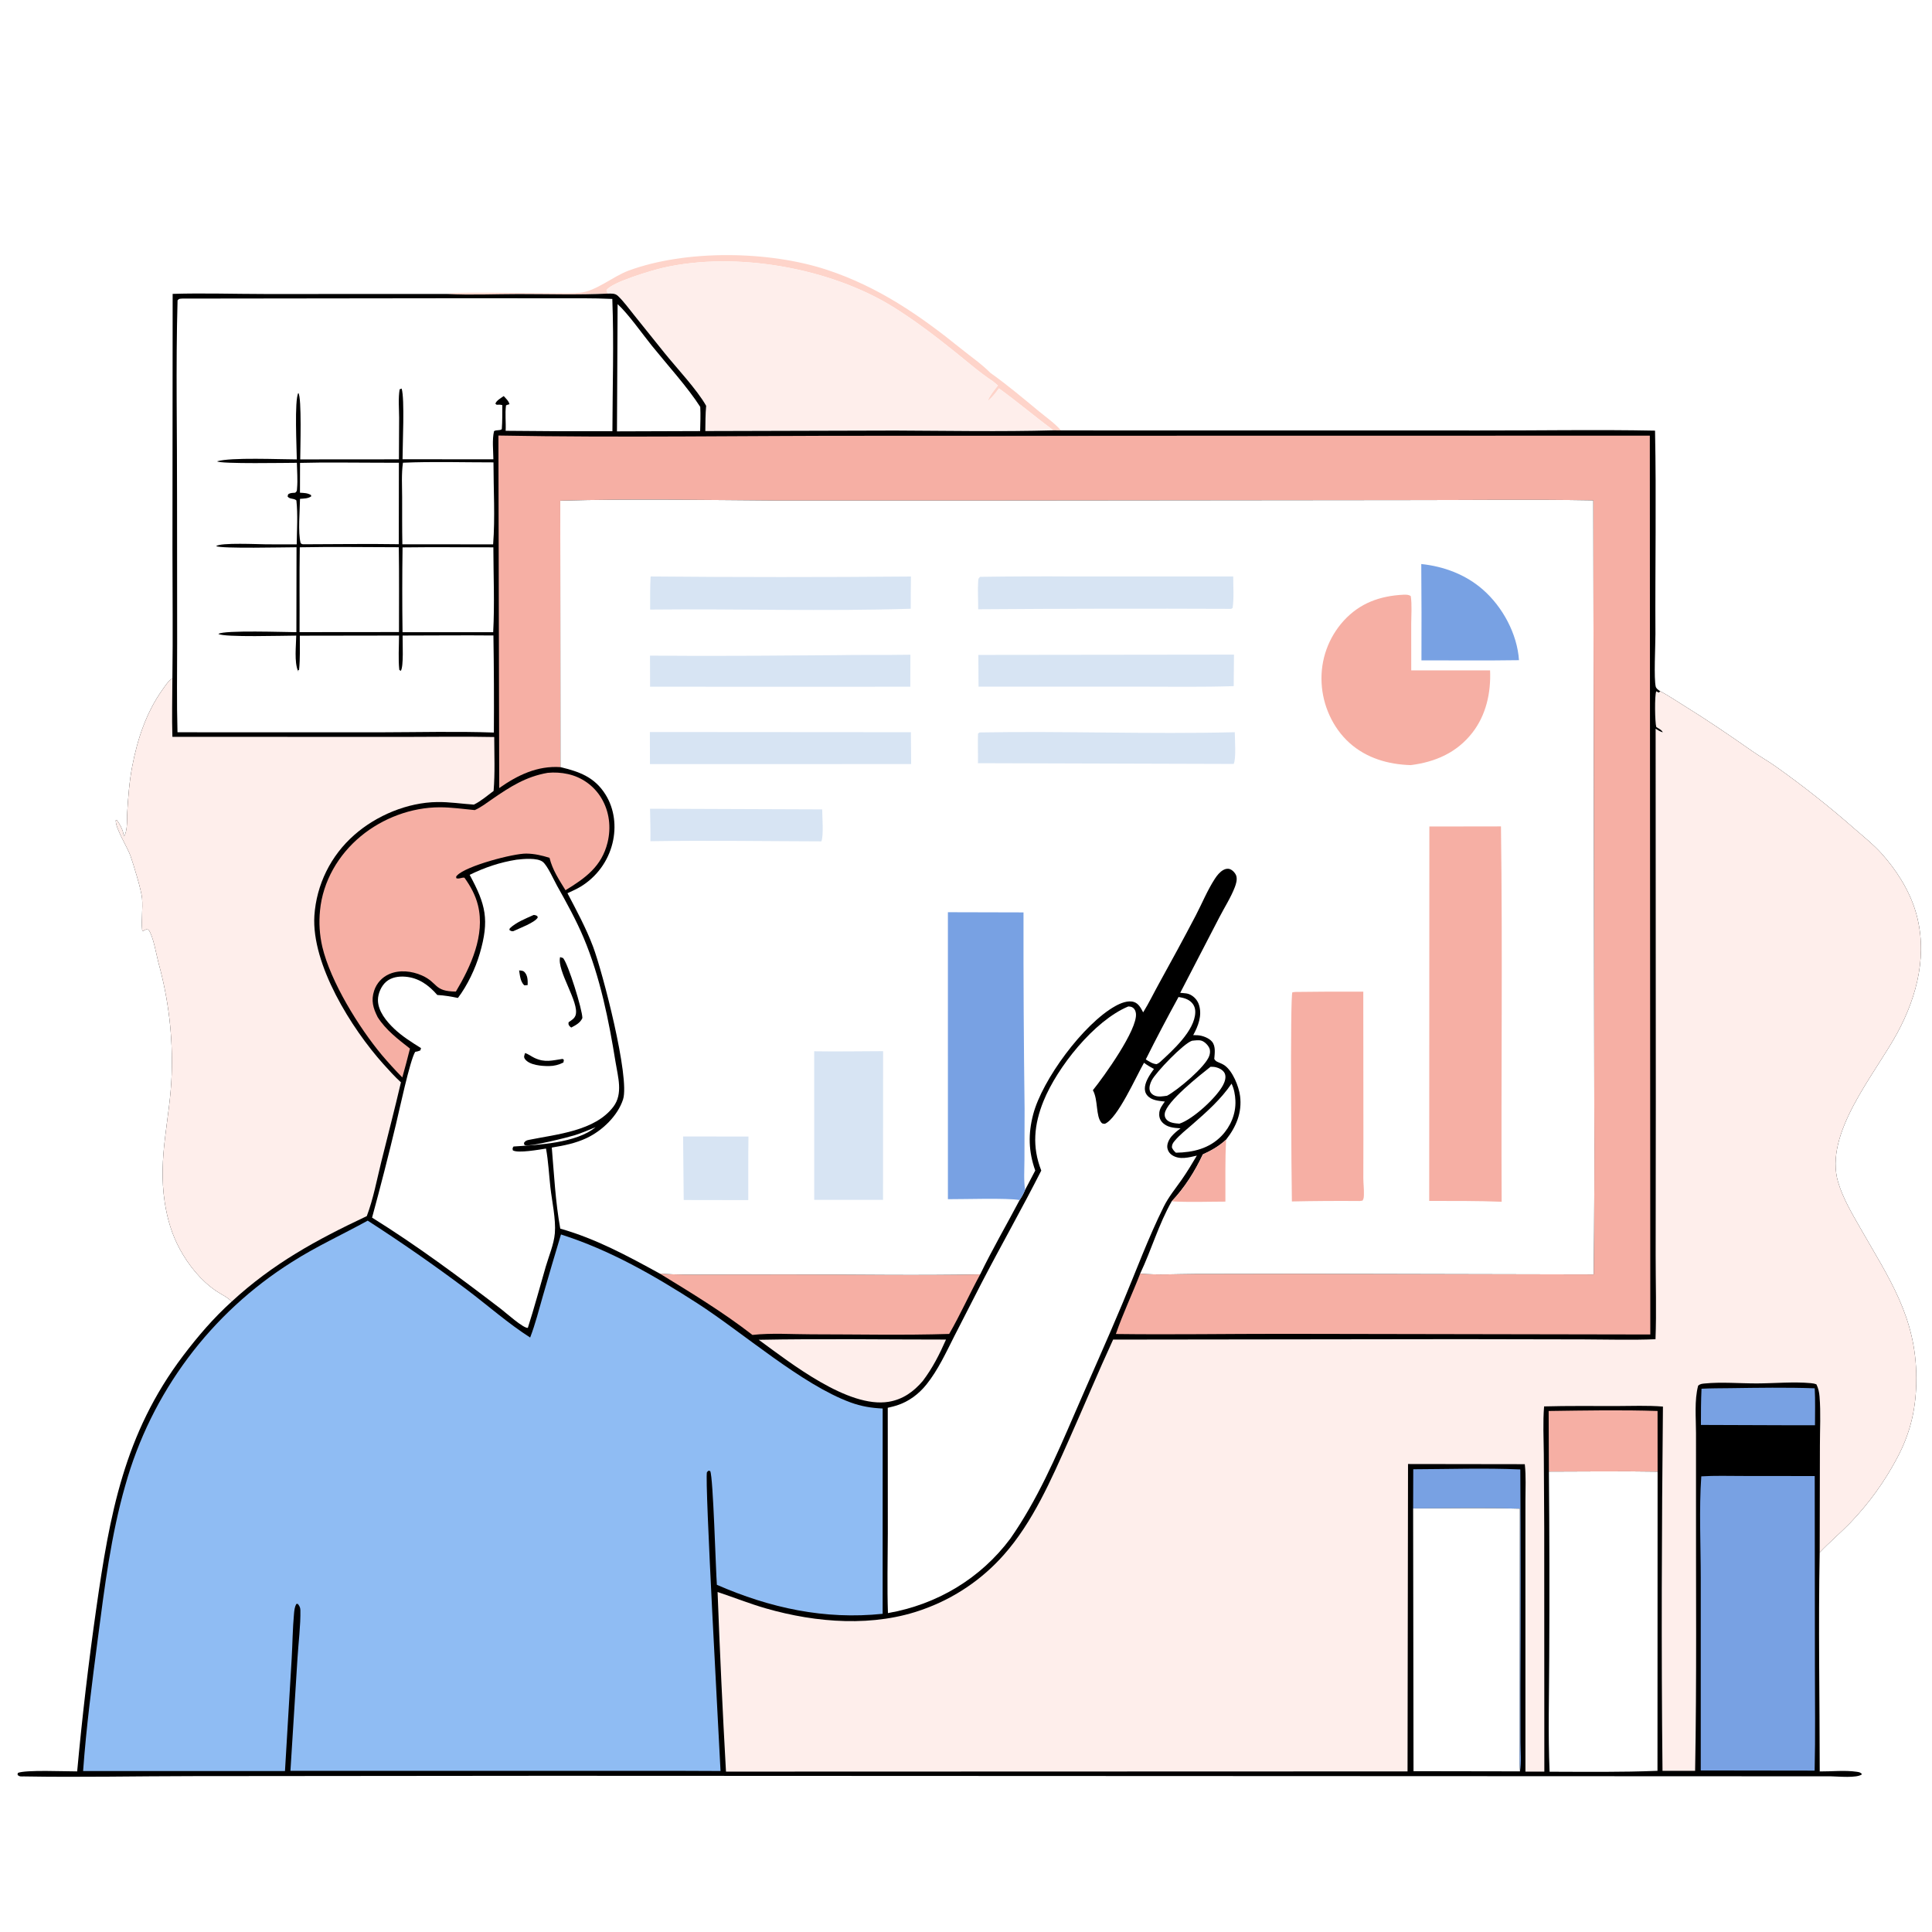 <?xml version="1.0" encoding="utf-8" ?>
<svg xmlns="http://www.w3.org/2000/svg" xmlns:xlink="http://www.w3.org/1999/xlink" width="1024" height="1024">
	<path fill="white" d="M0 0L1024 0L1024 1024L0 1024L0 0Z"/>
	<path fill="#FED4CA" d="M237.117 155.818C240.356 154.195 297.461 156.104 307.441 155.156C315.874 154.355 324.932 146.472 333.168 143.434C363.576 132.217 407.691 132.846 438.487 143.07C465.599 152.071 487.479 167.107 509.451 184.882C514.509 188.974 520.376 193.001 524.921 197.625C533.867 203.971 542.304 211.092 550.752 218.079C554.544 221.215 559.158 224.398 562.322 228.132L558.301 228.09C548.558 220.828 539.318 213.01 529.462 205.857C527.758 208.195 526.198 210.294 523.977 212.178L523.656 212.069C524.942 209.153 526.944 206.796 528.905 204.315L526.371 202.181C519.3 197.542 512.78 191.809 506.187 186.524C495.813 178.207 485.28 170.157 474.007 163.077C440.441 141.996 390.042 133.035 351.242 141.978C346.137 143.155 324.131 149.522 321.417 153.851L322.116 155.616C306.415 156.376 290.507 155.857 274.785 155.863C262.325 155.868 249.543 156.484 237.117 155.818Z"/>
	<path fill="#FEEEEB" d="M322.116 155.616L321.417 153.851C324.131 149.522 346.137 143.155 351.242 141.978C390.042 133.035 440.441 141.996 474.007 163.077C485.28 170.157 495.813 178.207 506.187 186.524C512.78 191.809 519.3 197.542 526.371 202.181L528.905 204.315C526.944 206.796 524.942 209.153 523.656 212.069L523.977 212.178C526.198 210.294 527.758 208.195 529.462 205.857C539.318 213.01 548.558 220.828 558.301 228.09C530.415 228.858 502.372 228.323 474.472 228.202L373.835 228.474C373.888 224.011 373.873 219.542 374.283 215.094C369.453 206.513 358.615 195.049 352.006 186.83L336.145 167.074C333.406 163.694 330.652 159.827 327.498 156.826C325.97 155.372 324.085 155.619 322.116 155.616Z"/>
	<path d="M322.116 155.616C324.085 155.619 325.97 155.372 327.498 156.826C330.652 159.827 333.406 163.694 336.145 167.074L352.006 186.83C358.615 195.049 369.453 206.513 374.283 215.094C373.873 219.542 373.888 224.011 373.835 228.474L474.472 228.202C502.372 228.323 530.415 228.858 558.301 228.09L562.322 228.132L784.051 228.161C815.077 228.225 846.193 227.635 877.208 228.251C877.92 264.139 877.226 300.123 877.41 336.025C877.44 341.841 876.468 359.961 877.633 364.188C877.691 364.398 878.291 365.113 878.366 365.191C878.781 365.62 879.5 366.041 879.974 366.371C884.258 368.624 888.321 371.396 892.439 373.94C904.88 381.626 916.672 389.675 928.641 398.056C932.839 400.997 937.394 403.525 941.527 406.492Q963.087 421.829 982.969 439.287C987.894 443.598 992.828 447.451 997.245 452.359C1004.97 460.944 1011.8 471.606 1015.19 482.683C1021.98 504.868 1016.39 527.534 1005.64 547.44C993.705 569.54 966.54 600.679 974.256 626.576C976.852 635.29 981.689 643.348 986.176 651.201C1001.36 677.779 1015.59 698.182 1015.69 730.223C1015.74 745.67 1012.88 758.856 1005.65 772.517Q1003.12 777.311 1000.26 781.914Q997.403 786.517 994.225 790.907Q991.047 795.297 987.567 799.451Q984.088 803.606 980.323 807.504C975.173 812.758 969.536 817.519 964.471 822.857C963.732 861.484 964.456 900.259 964.494 938.901C970.843 938.949 977.848 938.159 984.103 939.08C985.343 939.263 986.13 939.361 986.913 940.39C984.332 942.585 974.051 941.518 970.459 941.485L291.203 941.209L101.922 941.384C72.22 941.404 42.416 942.057 12.73 941.542C11.298 941.517 10.315 941.779 9.316 940.722L9.429 939.698C13.53 937.941 34.735 938.91 40.903 938.878Q44.854 895.772 50.974 852.919C58.092 802.944 65.783 759.828 97.064 718.559C104.935 708.175 113.1 698.641 122.782 689.885C120.831 687.644 117.108 685.962 114.586 684.253C106.544 678.803 100.019 670.698 95.396 662.232C91.152 654.461 88.685 646.163 87.341 637.431C83.579 612.996 90.184 593.232 90.988 569.531Q91.249 562.071 90.943 554.612Q90.636 547.154 89.763 539.74Q88.89 532.326 87.456 525Q86.022 517.674 84.034 510.479C82.8 505.871 81.313 496.284 78.714 492.769C77.279 492.387 77.056 492.803 75.792 493.5L75.343 492.995C74.842 487.38 75.755 481.748 75.299 476.153C74.941 471.76 70.712 458.102 69.166 453.647C67.627 449.211 60.975 438.729 61.371 434.664L62.016 434.78C63.409 436.639 64.877 439.343 65.355 441.63C65.644 443.015 65.199 441.629 65.786 443.213C66.589 441.888 66.968 440.046 67.14 438.503C67.437 435.842 67.284 433.05 67.449 430.361C67.949 422.196 68.553 414.144 70.096 406.093C72.852 391.713 77.54 377.586 86.078 365.588C87.649 363.381 89.102 361.04 91.367 359.496C91.696 336.656 91.404 313.77 91.406 290.926L91.511 155.763C107.679 155.274 124.036 155.812 140.219 155.829L237.117 155.818C249.543 156.484 262.325 155.868 274.785 155.863C290.507 155.857 306.415 156.376 322.116 155.616Z"/>
	<path fill="white" d="M624.645 528.429C627.151 528.82 629.702 529.441 631.535 531.31C632.989 532.794 633.565 534.54 633.513 536.599C633.268 546.265 621.464 556.813 614.803 562.941C614.172 563.5 613.741 563.7 612.98 564.032C610.763 563.823 609.147 562.645 607.287 561.518C612.805 550.439 618.691 539.287 624.645 528.429Z"/>
	<path fill="white" d="M641.611 565.415C642.52 565.426 643.414 565.421 644.305 565.627C646.128 566.048 648.355 567.153 649.143 568.948C649.999 570.898 649.215 573.236 648.302 575.015C644.874 581.691 632.178 593.326 625.116 595.569C622.83 595.401 619.731 595.182 618.158 593.25C617.425 592.35 617.195 591.315 617.347 590.178C618.191 583.837 636.187 569.706 641.611 565.415Z"/>
	<path fill="white" d="M631.824 551.609C633.358 551.467 635.483 551.107 636.972 551.64C638.574 552.214 640.322 553.986 640.991 555.565C641.535 556.848 641.383 558.292 640.955 559.579C639.015 565.407 624.161 577.789 618.582 580.759C616.489 581.035 614.159 581.533 612.13 580.748C610.892 580.269 609.904 579.485 609.464 578.181C608.868 576.419 609.615 574.17 610.443 572.593C612.73 568.233 627.373 552.961 631.824 551.609Z"/>
	<path fill="white" d="M652.742 574.36C654.092 577.086 654.662 580.329 654.793 583.346C655.098 590.345 652.272 597.034 647.443 602.049C640.951 608.792 632.262 610.838 623.243 610.957C622.24 610.077 621.731 609.421 621.138 608.224C621.119 606.729 621.565 605.931 622.49 604.813C625.227 601.505 628.79 598.745 632.02 595.929C639.582 589.334 647.063 582.708 652.742 574.36Z"/>
	<path fill="#78A1E3" d="M916.811 735.757C931.757 735.557 946.907 735.297 961.841 735.823C962.2 742.304 961.966 748.917 961.984 755.414L946.19 755.405L901.526 755.246C901.539 748.845 901.525 742.453 901.839 736.058C906.812 735.78 911.83 735.831 916.811 735.757Z"/>
	<path fill="#78A1E3" d="M749.057 778.736C767.889 778.672 786.994 778.01 805.792 778.83Q806.148 836.678 805.866 894.526L805.906 923.447C805.922 928.335 806.487 934.093 805.614 938.86C805.152 933.768 805.442 928.466 805.437 923.342L805.438 894.081L805.544 799.653C786.743 799.105 767.804 799.504 748.987 799.5L749.057 778.736Z"/>
	<path fill="white" d="M327.348 161.208C332.815 166.114 340.555 177.107 345.457 183.189C353.364 192.996 364.614 205.409 371.154 215.684C371.377 219.94 371.186 224.225 371.095 228.485L327.003 228.631L327.348 161.208Z"/>
	<path fill="#F6AFA4" d="M820.815 747.853C839.97 747.59 859.403 747.215 878.541 747.844L878.562 780.017C859.375 779.673 840.133 779.976 820.941 779.977L820.815 747.853Z"/>
	<path fill="white" d="M213.574 245.249C229.467 244.559 245.622 245.09 261.546 245.068C261.562 259.36 262.466 274.29 261.37 288.519L213.263 288.491C213.097 280.203 213.167 271.892 213.142 263.601C213.123 257.606 212.722 251.186 213.574 245.249Z"/>
	<path fill="#FEEEEB" d="M402.148 710.123C435.196 709.475 468.349 710.008 501.409 709.995C497.942 717.855 494.3 725.068 489.1 731.928C484.27 737.606 478.558 741.727 471.026 742.972C449.475 746.533 418.854 722.282 402.148 710.123Z"/>
	<path fill="white" d="M213.361 290.13C229.395 289.924 245.453 290.101 261.49 290.098C261.528 305.001 262.195 320.211 261.402 335.084L213.353 335.07Q213.049 312.6 213.361 290.13Z"/>
	<path fill="white" d="M201.342 245.252L211.424 245.267L211.368 288.445C194.718 288.179 178.029 288.445 161.375 288.476C160.31 288.434 160.223 288.603 159.354 287.896C157.836 282.075 158.95 270.689 159.011 264.39C161.063 264.224 163.201 264.296 164.944 263.091L164.838 262.388C162.964 261.258 161.109 261.289 158.985 261.152L159.024 245.342C173.097 244.953 187.259 245.262 201.342 245.252Z"/>
	<path fill="white" d="M158.889 290.076C176.358 289.718 193.894 290.038 211.37 290.044C211.609 305.019 211.441 320.024 211.469 335.003L158.77 335.049C158.859 320.058 158.643 305.066 158.889 290.076Z"/>
	<path fill="#F6AFA4" d="M349.634 674.991C358.91 675.8 368.32 675.56 377.628 675.561L417.87 675.515C451.714 675.474 485.687 676.12 519.517 675.45C513.844 685.863 509.023 696.753 503.088 707.014C478.775 707.779 454.267 707.216 429.936 707.214C419.777 707.212 408.884 706.416 398.812 707.541C383.301 695.512 366.363 685.222 349.634 674.991Z"/>
	<path fill="white" d="M748.987 799.5C767.804 799.504 786.743 799.105 805.544 799.653L805.438 894.081L805.437 923.342C805.442 928.466 805.152 933.768 805.614 938.86L749.193 938.765L748.987 799.5Z"/>
	<path fill="white" d="M820.941 779.977C840.133 779.976 859.375 779.673 878.562 780.017L878.499 938.569C859.466 939.347 840.36 939.094 821.315 939.045C820.454 918.906 821.069 898.478 821.119 878.311Q821.395 829.143 820.941 779.977Z"/>
	<path fill="#78A1E3" d="M901.717 782.495C908.916 782.05 916.293 782.294 923.511 782.295L961.841 782.336L961.939 883C961.936 901.476 962.228 919.998 961.792 938.468L901.432 938.382L901.439 836.344C901.429 818.555 900.492 800.21 901.717 782.495Z"/>
	<path fill="#F6AFA4" d="M290.244 409.623C293.746 409.267 297.547 409.489 300.986 410.266Q301.669 410.415 302.343 410.598Q303.017 410.782 303.681 410.999Q304.345 411.216 304.997 411.467Q305.649 411.718 306.288 412.001Q306.926 412.285 307.549 412.6Q308.173 412.915 308.779 413.262Q309.386 413.609 309.974 413.986Q310.562 414.363 311.131 414.769Q311.699 415.175 312.246 415.61Q312.793 416.044 313.317 416.506Q313.842 416.968 314.342 417.456Q314.842 417.944 315.317 418.456Q315.792 418.969 316.24 419.504Q316.688 420.04 317.109 420.598Q317.529 421.156 317.921 421.735Q318.312 422.313 318.674 422.911C322.989 430.018 323.987 438.557 322.012 446.576C318.896 459.227 310.259 465.418 299.726 471.844C296.306 466.273 292.824 461.083 291.255 454.659C287.112 453.374 283.35 452.488 278.996 452.421C272.143 452.315 246.961 458.938 242.246 464.036C241.614 464.718 241.803 464.405 241.828 465.439C243.189 466.069 244.591 464.986 246.166 465.196C249.363 469.652 252.012 474.448 253.334 479.81C257.228 495.609 249.53 512.287 241.632 525.547C229.819 525.486 232.301 520.874 223.621 517.015C218.289 514.645 211.701 513.902 206.262 516.305Q205.566 516.609 204.905 516.984Q204.244 517.359 203.626 517.801Q203.009 518.244 202.441 518.749Q201.873 519.254 201.362 519.816Q200.851 520.377 200.401 520.99Q199.951 521.602 199.569 522.259Q199.186 522.915 198.875 523.608Q198.563 524.301 198.326 525.023C196.556 530.288 197.782 534.367 200.157 539.083C204.494 545.948 210.995 550.829 217.292 555.777Q215.384 563.453 213.234 571.065Q207.574 565.291 202.342 559.126C190.074 544.399 175.252 520.372 170.837 501.861Q170.289 499.495 169.937 497.093Q169.585 494.69 169.431 492.267Q169.278 489.843 169.325 487.416Q169.372 484.988 169.618 482.572C171.086 467.118 179.362 453.017 191.229 443.211C202.803 433.648 218.009 427.903 233.047 427.885C239.219 427.878 245.491 428.775 251.638 429.367C254.969 427.893 257.906 425.585 260.896 423.528C270.374 417.006 278.707 411.639 290.244 409.623Z"/>
	<path fill="white" d="M273.786 455.653C277.294 455.258 284.729 454.509 287.669 456.792C290.176 458.739 293.574 466.483 295.249 469.465C300.338 478.524 305.396 487.666 309.425 497.26C318.1 517.916 322.716 540.945 326.261 562.964C327.52 570.781 330.312 579.687 325.119 586.563C315.329 599.524 295.008 601.163 280.382 604.147C278.989 604.431 278.481 604.643 277.68 605.808L277.965 606.84C278.094 606.896 278.216 606.972 278.351 607.01C281.17 607.817 301.189 602.775 304.588 601.704C308.359 600.514 312.02 598.945 315.667 597.423C305.51 605.907 285.029 606.838 272.184 607.671C271.576 608.641 271.61 608.586 271.824 609.715C274.553 611.374 285.864 609.299 289.4 608.767C290.643 615.461 290.957 622.543 291.723 629.324C292.572 636.839 294.698 646.214 294.088 653.588C293.6 659.479 290.891 665.724 289.24 671.413C286.106 682.209 283.202 693.089 279.765 703.793C277.404 704.123 267.968 695.651 265.714 693.926C243.509 676.927 220.967 660.142 197.206 645.368Q203.947 620.66 209.898 595.749C211.57 588.914 217.233 562.09 220.047 557.512C221.052 557.347 221.861 557.151 222.795 556.744L223.153 555.525C218.202 552.423 213.192 549.297 208.936 545.26C204.855 541.391 200.26 535.839 200.315 529.938C200.347 526.533 202.087 522.573 204.674 520.341C207.441 517.953 211.277 517.378 214.815 517.667C221.956 518.249 227.236 522.148 231.769 527.357C235.535 527.581 239.018 528.162 242.711 528.929C247.729 522.298 251.946 513.415 254.279 505.425C259.492 487.571 257.467 479.445 248.928 463.68C256.961 459.751 264.953 457.054 273.786 455.653Z"/>
	<path d="M275.133 514.353C276.098 514.422 277.174 514.401 277.912 515.133C279.736 516.943 279.739 519.708 279.677 522.1C279.07 522.211 278.461 522.205 277.845 522.228C275.761 520.179 275.609 517.097 275.133 514.353Z"/>
	<path d="M282.82 484.965C283.658 484.962 283.998 485.146 284.749 485.482L285.026 486.281C283.552 489.023 274.928 492.139 271.974 493.577C270.897 493.546 270.827 493.491 269.954 492.85L270.235 492C273.699 488.769 278.56 486.889 282.82 484.965Z"/>
	<path d="M278.303 558.139C280.112 558.694 281.679 559.976 283.393 560.767C288.921 563.318 292.619 562.043 298.217 561.233L298.871 561.768L298.616 563.154C296.176 564.381 293.739 565.014 291.005 565.039C287.273 565.073 280.715 564.609 278.302 561.402C277.394 560.195 277.925 559.438 278.303 558.139Z"/>
	<path d="M296.865 507.284L298.442 507.774C301.211 511.02 308.651 535.039 308.672 539.588C307.556 542.159 305.125 543.373 302.762 544.63C302.541 544.451 302.294 544.301 302.099 544.094C301.273 543.215 301.206 542.872 301.384 541.785C302.869 540.793 304.512 539.86 305.082 538.051C307.202 531.313 295.055 514.663 296.865 507.284Z"/>
	<path fill="white" d="M598.014 533.441C598.924 533.503 599.658 533.537 600.431 534.087C601.505 534.852 601.936 535.966 602.071 537.227C602.981 545.719 585.033 570.689 579.257 577.822C582.139 583.081 580.681 591.489 583.776 595.044C584.33 595.68 584.813 595.543 585.594 595.642C592.373 592.88 602.284 570.287 606.346 563.303C608.028 564.575 609.772 565.563 611.615 566.575C609.652 569.274 607.324 572.59 606.857 575.958C606.628 577.611 606.915 579.181 607.992 580.497C610.282 583.296 614.077 583.457 617.389 583.848C616.152 585.64 614.746 587.356 614.468 589.585C614.237 591.445 614.607 593.225 615.855 594.662C618.408 597.602 622.137 597.8 625.723 598.044C624.057 599.244 622.24 600.756 620.91 602.338C619.559 603.947 618.287 606.519 618.77 608.684C619.119 610.249 619.962 611.428 621.297 612.29C625.283 614.864 630.103 613.452 634.351 612.504C631.82 616.786 629.235 621.08 626.39 625.163C623.058 629.943 619.423 634.296 616.813 639.545C608.61 656.045 602.169 673.554 595.06 690.541C586.785 710.312 577.948 729.854 569.451 749.526C559.611 772.307 549.755 795.079 535.494 815.51C519.642 836.72 496.627 850.427 470.625 854.968C470.155 840.947 470.515 826.805 470.558 812.768L470.53 746.15C472.122 745.78 473.726 745.414 475.284 744.92C481.545 742.936 486.913 738.947 491.004 733.847C497.26 726.051 501.469 716.732 505.975 707.872L520.003 680.477C530.429 660.351 541.649 640.643 551.894 620.424C546.917 607.826 548.056 595.997 553.103 583.558C560.34 565.725 579.829 541.035 598.014 533.441Z"/>
	<path fill="white" d="M96.601 158.252L239.578 158.081L293.302 158.098C303.696 158.13 314.156 157.948 324.538 158.44C325.424 181.714 324.648 205.267 324.588 228.57Q296.296 228.657 268.005 228.338C268.228 223.841 267.602 219.309 268.196 214.846C268.481 214.735 268.76 214.607 269.05 214.513C269.369 214.409 269.698 214.338 270.021 214.251C269.7 212.588 268.097 211.176 266.988 209.927C265.543 210.96 263.033 212.303 262.564 213.998L263.24 214.535C264.321 214.488 265.206 214.384 266.243 214.751C266.205 218.983 266.282 223.253 265.964 227.474C264.653 228.422 263.356 227.658 261.848 228.515C260.786 233.086 261.446 238.708 261.503 243.435L213.355 243.417C213.351 235.786 214.561 211.462 212.886 205.956L211.812 206.359C211.019 211.257 211.52 216.469 211.544 221.419L211.439 243.447L159.126 243.488C159.122 239.006 160.029 210.374 158.107 208.269C155.978 212.119 157.266 237.799 157.32 243.487C148.497 243.498 122.201 242.289 115.069 244.519C116.757 245.987 152.649 245.291 157.351 245.298C157.425 249.677 157.848 254.375 157.454 258.722C157.333 260.059 157.545 260.262 156.474 261.146C155.377 261.238 154.062 261.207 153.081 261.74C152.498 262.056 152.583 262.615 152.451 263.21C153.853 264.808 155.554 263.89 157.091 265.226C157.923 272.827 157.351 280.869 157.266 288.523L141.25 288.505C136.974 288.482 116.85 287.473 114.564 289.464C117.267 290.879 151.246 290.047 157.169 290.05L157.09 335.064C151.189 335.062 118.812 333.877 115.756 335.99C118.727 337.893 150.67 336.884 157.013 336.885C156.927 342.319 155.897 350.754 157.964 355.733C158.037 355.909 158.139 356.071 158.227 356.24L158.222 356.241L157.926 355.366L158.529 354.985C159.106 348.996 158.923 342.942 158.909 336.931L211.494 336.851C211.478 342.791 211.021 349.157 211.637 355.042L212.421 355.581C214.026 353.376 213.332 340.573 213.39 336.852C229.433 336.851 245.481 336.654 261.523 336.815Q261.93 362.538 261.765 388.264C241.828 387.573 221.71 388.102 201.75 388.139L94.076 388.121C93.623 372.247 93.906 356.259 93.894 340.374L93.839 264.707C93.92 229.584 93.122 194.287 94.113 159.189C94.992 158.134 95.293 158.407 96.601 158.252Z"/>
	<path fill="#FEEEEB" d="M122.782 689.885C120.831 687.644 117.108 685.962 114.586 684.253C106.544 678.803 100.019 670.698 95.396 662.232C91.152 654.461 88.685 646.163 87.341 637.431C83.579 612.996 90.184 593.232 90.988 569.531Q91.249 562.071 90.943 554.612Q90.636 547.154 89.763 539.74Q88.89 532.326 87.456 525Q86.022 517.674 84.034 510.479C82.8 505.871 81.313 496.284 78.714 492.769C77.279 492.387 77.056 492.803 75.792 493.5L75.343 492.995C74.842 487.38 75.755 481.748 75.299 476.153C74.941 471.76 70.712 458.102 69.166 453.647C67.627 449.211 60.975 438.729 61.371 434.664L62.016 434.78C63.409 436.639 64.877 439.343 65.355 441.63C65.644 443.015 65.199 441.629 65.786 443.213C66.589 441.888 66.968 440.046 67.14 438.503C67.437 435.842 67.284 433.05 67.449 430.361C67.949 422.196 68.553 414.144 70.096 406.093C72.852 391.713 77.54 377.586 86.078 365.588C87.649 363.381 89.102 361.04 91.367 359.496C91.343 369.818 91.051 380.213 91.376 390.528L213.25 390.58C229.468 390.574 245.741 390.298 261.953 390.638C261.973 400.107 262.401 409.773 261.619 419.21C258.202 421.718 254.997 424.596 251.17 426.458C244.692 426.027 238.158 425.003 231.665 425.097C215.952 425.325 199.495 432.206 187.759 442.563Q186.608 443.571 185.509 444.634Q184.409 445.697 183.363 446.813Q182.316 447.929 181.326 449.094Q180.336 450.26 179.404 451.473Q178.472 452.685 177.6 453.943Q176.729 455.2 175.92 456.498Q175.111 457.796 174.367 459.132Q173.623 460.469 172.945 461.84Q172.268 463.211 171.658 464.614Q171.048 466.017 170.508 467.448Q169.968 468.879 169.498 470.334Q169.029 471.79 168.631 473.267Q168.234 474.744 167.909 476.239Q167.584 477.734 167.333 479.242Q167.082 480.751 166.906 482.271Q166.729 483.79 166.627 485.316C165.05 511.241 186.31 545.162 203.22 564C206.182 567.299 209.228 570.672 212.505 573.657C209.239 587.751 205.566 601.71 202.092 615.749C199.744 625.237 197.872 635.441 194.405 644.564C167.607 657.21 144.78 669.634 122.782 689.885Z"/>
	<path fill="#F6AFA4" d="M264.171 230.844C328.976 232.047 393.928 230.918 458.748 230.973L874.443 230.906L874.696 707.307L680.299 706.956C650.686 706.94 621.035 707.437 591.428 707.054C595.148 696.232 600.183 685.733 604.315 675.041C613.739 675.883 623.604 675.252 633.089 675.226L685.793 675.135L844.683 675.479Q845.202 630.211 845.005 584.94L844.484 265.201C811.257 264.612 777.97 265.092 744.736 265.058L525.367 265.279L411.656 265.285C373.501 265.031 335.076 264.312 296.946 265.363L297.056 406.6C284.855 405.762 274.374 410.81 264.598 417.693L264.171 230.844Z"/>
	<path fill="#8FBCF3" d="M194.89 646.967Q221.742 664.271 247.301 683.433C258.403 691.801 269.308 701.453 280.993 708.913C283.736 701.775 285.634 694.187 287.749 686.841Q292.427 670.531 297.327 654.287C323.488 662.653 346.563 675.956 369.563 690.747C393.634 706.228 424.978 733.875 450.778 743.306C456.459 745.382 461.813 746.287 467.837 746.54L467.823 855.353C436.965 858.563 408.166 852.282 379.959 839.985C379.36 832.022 378.005 782.771 376.437 779.725L375.547 779.466L374.7 780.271C373.385 783.999 381.13 922.342 381.897 938.672L362.25 938.594L153.938 938.581L157.673 878.915C158.159 870.836 159.378 861.386 159.207 853.418C159.177 852.027 158.707 851.129 157.826 850.067L157.026 850.164C156.185 851.731 156.002 853.486 155.837 855.233C155.091 863.127 155.056 871.285 154.586 879.225L151.045 938.698L44.047 938.684C45.725 915.334 48.775 892.059 51.804 868.852C55.355 841.637 58.83 813.621 66.427 787.207Q67.063 784.934 67.751 782.677Q68.439 780.42 69.178 778.179Q69.918 775.938 70.709 773.715Q71.5 771.492 72.342 769.287Q73.184 767.083 74.077 764.899Q74.969 762.714 75.912 760.551Q76.855 758.387 77.847 756.246Q78.839 754.105 79.88 751.988Q80.921 749.87 82.011 747.777Q83.101 745.684 84.238 743.616Q85.376 741.549 86.561 739.508Q87.746 737.467 88.977 735.454Q90.209 733.441 91.486 731.457Q92.763 729.473 94.086 727.519Q95.409 725.565 96.777 723.642Q98.144 721.719 99.555 719.828Q100.967 717.936 102.421 716.078Q103.876 714.22 105.373 712.396Q106.87 710.572 108.408 708.782Q109.947 706.993 111.526 705.24Q113.105 703.486 114.725 701.77Q116.344 700.053 118.002 698.374Q119.66 696.695 121.357 695.055Q123.053 693.415 124.787 691.814Q126.521 690.213 128.291 688.653Q130.061 687.093 131.867 685.573Q133.673 684.054 135.513 682.577Q137.353 681.099 139.227 679.665Q141.1 678.23 143.006 676.839Q144.913 675.448 146.85 674.102Q148.788 672.755 150.756 671.453Q152.724 670.151 154.722 668.895C167.701 660.597 181.459 654.379 194.89 646.967Z"/>
	<path fill="#FEEEEB" d="M879.974 366.371C884.258 368.624 888.321 371.396 892.439 373.94C904.88 381.626 916.672 389.675 928.641 398.056C932.839 400.997 937.394 403.525 941.527 406.492Q963.087 421.829 982.969 439.287C987.894 443.598 992.828 447.451 997.245 452.359C1004.97 460.944 1011.8 471.606 1015.19 482.683C1021.98 504.868 1016.39 527.534 1005.64 547.44C993.705 569.54 966.54 600.679 974.256 626.576C976.852 635.29 981.689 643.348 986.176 651.201C1001.36 677.779 1015.59 698.182 1015.69 730.223C1015.74 745.67 1012.88 758.856 1005.65 772.517Q1003.12 777.311 1000.26 781.914Q997.403 786.517 994.225 790.907Q991.047 795.297 987.567 799.451Q984.088 803.606 980.323 807.504C975.173 812.758 969.536 817.519 964.471 822.857L964.591 766.202C964.583 757.619 965.097 748.737 964.394 740.207C964.202 737.886 963.78 735.866 962.751 733.755C961.671 733.319 960.894 733.2 959.74 733.092C950.73 732.253 940.474 733.206 931.296 733.239C922.249 733.272 912.441 732.379 903.485 733.281C902.09 733.421 901.159 733.479 900.061 734.413C897.979 742.184 898.924 751.661 898.922 759.695L898.92 792.618C898.844 841.255 899.333 889.967 898.445 938.593L881.164 938.578C880.465 874.274 880.754 809.825 881.393 745.517C873.185 744.833 864.688 745.231 856.449 745.234C843.775 745.238 831.073 745.079 818.403 745.427C817.718 753.715 818.177 762.404 818.252 770.737L818.472 809.922L818.529 938.996L808.51 938.993L808.494 827.796L808.507 795.452C808.508 789.043 808.879 782.411 808.173 776.048L746.282 775.959L746.027 938.88L384.788 938.992Q382.116 891.412 380.331 843.79C388.911 846.637 397.264 849.99 405.969 852.491C432.712 860.174 463.386 862.603 489.849 852.784Q492.867 851.69 495.812 850.411Q498.757 849.132 501.617 847.673Q504.476 846.213 507.24 844.579Q510.003 842.945 512.66 841.142Q515.317 839.34 517.856 837.376Q520.396 835.412 522.809 833.294Q525.222 831.176 527.499 828.912Q529.775 826.649 531.907 824.248C547.42 806.836 557.211 784.126 566.612 763.038C574.471 745.408 581.906 727.534 589.975 710.009L774.049 709.777L839.477 709.901C852.1 709.943 864.837 710.328 877.447 709.816C878.014 694.995 877.512 679.949 877.531 665.101L877.611 583.962L877.513 386.213C878.747 386.986 879.876 387.754 881.296 388.149C880.816 386.889 879.013 386.084 877.863 385.335C877.135 383.047 876.91 368.539 877.842 366.402L879.198 367.089L879.974 366.371Z"/>
	<path fill="white" d="M296.946 265.363C335.076 264.312 373.501 265.031 411.656 265.285L525.367 265.279L744.736 265.058C777.97 265.092 811.257 264.612 844.484 265.201L845.005 584.94Q845.202 630.211 844.683 675.479L685.793 675.135L633.089 675.226C623.604 675.252 613.739 675.883 604.315 675.041C610.225 662.61 614.196 648.669 621.022 636.736C627.856 629.531 633.338 620.838 637.537 611.855C642.231 609.692 645.999 607.565 649.829 604.066C655.18 597.292 658.381 589.729 657.26 580.909C656.624 575.906 653.371 567.593 648.881 564.55C648.115 564.031 647.236 563.682 646.398 563.301C645.023 562.678 644.368 562.59 643.588 561.282C643.807 558.35 644.445 554.628 642.44 552.154C640.814 550.15 637.384 548.885 634.889 548.714C634.509 548.688 634.128 548.688 633.747 548.675C633.475 548.666 633.203 548.65 632.93 548.641C632.762 548.636 632.595 548.636 632.427 548.633C635.05 543.866 637.18 538.387 635.57 532.876Q635.436 532.409 635.254 531.959Q635.072 531.508 634.843 531.08Q634.614 530.651 634.342 530.249Q634.069 529.847 633.756 529.476Q633.442 529.105 633.092 528.768Q632.741 528.432 632.357 528.135Q631.973 527.838 631.559 527.582Q631.146 527.327 630.708 527.117C629.418 526.496 628.157 526.438 626.759 526.324C626.505 526.304 626.252 526.275 625.999 526.253C625.846 526.24 625.694 526.23 625.542 526.219L646.199 486.355C648.916 481.063 652.386 475.72 654.497 470.175C655.158 468.437 655.756 466.371 655.329 464.504C654.988 463.013 653.451 461.288 652.021 460.711C650.812 460.223 649.534 460.482 648.429 461.087C646.529 462.127 645.041 464.015 643.881 465.799C639.909 471.908 637.085 478.898 633.71 485.348C627.384 497.441 620.841 509.443 614.237 521.391C611.449 526.434 608.933 531.682 605.897 536.578C604.719 534.395 603.56 531.912 601.022 531.082C597.844 530.045 593.889 531.715 591.155 533.235C574.249 542.636 552.403 572.291 547.603 590.657C544.886 601.051 545.121 610.281 548.696 620.411L543.319 630.673C542.508 632.646 541.614 634.317 540.405 636.074C533.494 649.189 525.975 662.119 519.517 675.45C485.687 676.12 451.714 675.474 417.87 675.515L377.628 675.561C368.32 675.56 358.91 675.8 349.634 674.991C332.608 665.64 315.747 656.514 296.956 651.198C294.399 637.219 293.674 622.396 292.459 608.232C298.946 607.18 305.172 605.949 311.141 603.092C319.247 599.213 327.399 591.426 330.227 582.723C333.968 571.214 319.379 515.118 314.32 501.708C310.627 491.917 305.634 482.664 300.776 473.419C303.081 472.348 305.459 471.307 307.644 470.007Q308.432 469.532 309.196 469.018Q309.96 468.504 310.698 467.954Q311.436 467.403 312.145 466.817Q312.855 466.23 313.535 465.61Q314.215 464.989 314.864 464.336Q315.512 463.683 316.128 462.998Q316.744 462.314 317.325 461.6Q317.906 460.886 318.451 460.144Q318.997 459.403 319.505 458.635Q320.013 457.867 320.483 457.076Q320.952 456.284 321.383 455.47Q321.813 454.656 322.202 453.822Q322.592 452.988 322.94 452.136Q323.288 451.284 323.594 450.415Q323.899 449.547 324.162 448.665Q324.424 447.782 324.643 446.888C326.769 438.172 325.72 428.778 320.925 421.109C315.191 411.939 307.16 408.995 297.056 406.6L296.946 265.363Z"/>
	<path fill="#F6AFA4" d="M649.829 604.066C649.312 614.975 649.524 625.959 649.492 636.88C640.065 636.891 630.423 637.295 621.022 636.736C627.856 629.531 633.338 620.838 637.537 611.855C642.231 609.692 645.999 607.565 649.829 604.066Z"/>
	<path fill="#D7E4F3" d="M362.056 602.359L396.7 602.384C396.544 613.616 396.609 624.857 396.592 636.091L362.377 636.033L362.056 602.359Z"/>
	<path fill="#D7E4F3" d="M344.533 428.646L435.772 428.994C435.788 432.75 436.622 442.857 435.357 445.937C405.168 445.86 374.916 445.366 344.734 445.854C344.819 440.121 344.636 434.378 344.533 428.646Z"/>
	<path fill="#78A1E3" d="M753.299 298.948C765.285 300.188 776.86 304.52 786.007 312.551C796.477 321.744 804.138 335.959 805.097 349.91C787.876 350.173 770.625 349.987 753.4 350.006Q753.507 324.477 753.299 298.948Z"/>
	<path fill="#D7E4F3" d="M519.179 388.211C564.246 387.409 609.406 389.203 654.457 388.088C654.489 391.519 655.253 402.668 653.844 404.909L518.331 404.507C518.418 399.288 518.188 394.066 518.36 388.847L519.179 388.211Z"/>
	<path fill="#D7E4F3" d="M518.55 347.12L654.035 346.957L653.893 363.669C637.285 364.227 620.593 363.937 603.976 363.943L518.645 363.957L518.55 347.12Z"/>
	<path fill="#D7E4F3" d="M442.649 347.256C455.936 347.008 469.231 347.24 482.521 347.014L482.477 363.982L382.875 363.992L344.558 363.959L344.521 347.494C377.208 347.824 409.959 347.489 442.649 347.256Z"/>
	<path fill="#D7E4F3" d="M519.492 305.733Q544.096 305.37 568.701 305.543L653.631 305.54C653.624 310.938 654.086 316.868 653.324 322.189L652.562 322.706Q585.511 322.434 518.46 322.928C518.509 318.015 518.118 312.988 518.452 308.094C518.545 306.73 518.517 306.61 519.492 305.733Z"/>
	<path fill="#D7E4F3" d="M344.45 387.989L482.788 388.087L482.928 404.967L344.488 404.985L344.45 387.989Z"/>
	<path fill="#D7E4F3" d="M344.835 305.539Q413.824 306.16 482.814 305.563Q482.698 314.106 482.709 322.65C436.736 324.103 390.583 322.605 344.585 323.093C344.581 317.239 344.529 311.387 344.835 305.539Z"/>
	<path fill="#D7E4F3" d="M431.536 557.199C443.698 557.402 455.903 557.165 468.069 557.134L468.025 635.951L431.549 635.934L431.536 557.199Z"/>
	<path fill="#F6AFA4" d="M686.627 525.75Q704.598 525.509 722.57 525.589L722.634 602.027L722.591 624.508C722.613 627.306 722.974 630.122 722.898 632.911C722.863 634.195 722.92 635.274 722.168 636.367L720.625 636.562Q702.674 636.413 684.726 636.793C684.512 626.999 683.695 528.19 684.994 525.916L686.627 525.75Z"/>
	<path fill="#F6AFA4" d="M743.898 315.208C745.35 315.209 746.507 315.076 747.744 315.967C748.421 320.711 747.993 325.815 747.974 330.602L747.984 355.319L789.773 355.301C790.281 367.066 787.696 379.001 780.335 388.413C772.085 398.961 760.705 403.899 747.694 405.527C735.779 405.175 724.245 401.845 715.233 393.734C706.346 385.735 701.021 373.767 700.466 361.883Q700.407 360.765 700.403 359.646Q700.399 358.526 700.451 357.408Q700.502 356.289 700.609 355.175Q700.715 354.061 700.877 352.953Q701.038 351.845 701.254 350.746Q701.47 349.648 701.74 348.562Q702.01 347.475 702.333 346.403Q702.657 345.331 703.033 344.277Q703.408 343.222 703.836 342.188Q704.263 341.153 704.741 340.14Q705.219 339.128 705.746 338.141Q706.273 337.153 706.849 336.193Q707.424 335.232 708.047 334.302Q708.669 333.371 709.336 332.472Q710.003 331.573 710.714 330.708Q711.425 329.844 712.178 329.015C720.76 319.616 731.416 315.827 743.898 315.208Z"/>
	<path fill="#78A1E3" d="M502.407 483.493L542.484 483.593Q542.383 535.668 543.052 587.738L542.973 614.712C542.949 619.924 542.549 625.513 543.319 630.673C542.508 632.646 541.614 634.317 540.405 636.074C534.256 634.842 510.111 635.658 502.41 635.598L502.407 483.493Z"/>
	<path fill="#F6AFA4" d="M757.592 438.067L795.542 438.009C796.455 504.299 795.563 570.652 795.91 636.954C783.118 636.442 770.307 636.537 757.507 636.516L757.592 438.067Z"/>
</svg>
